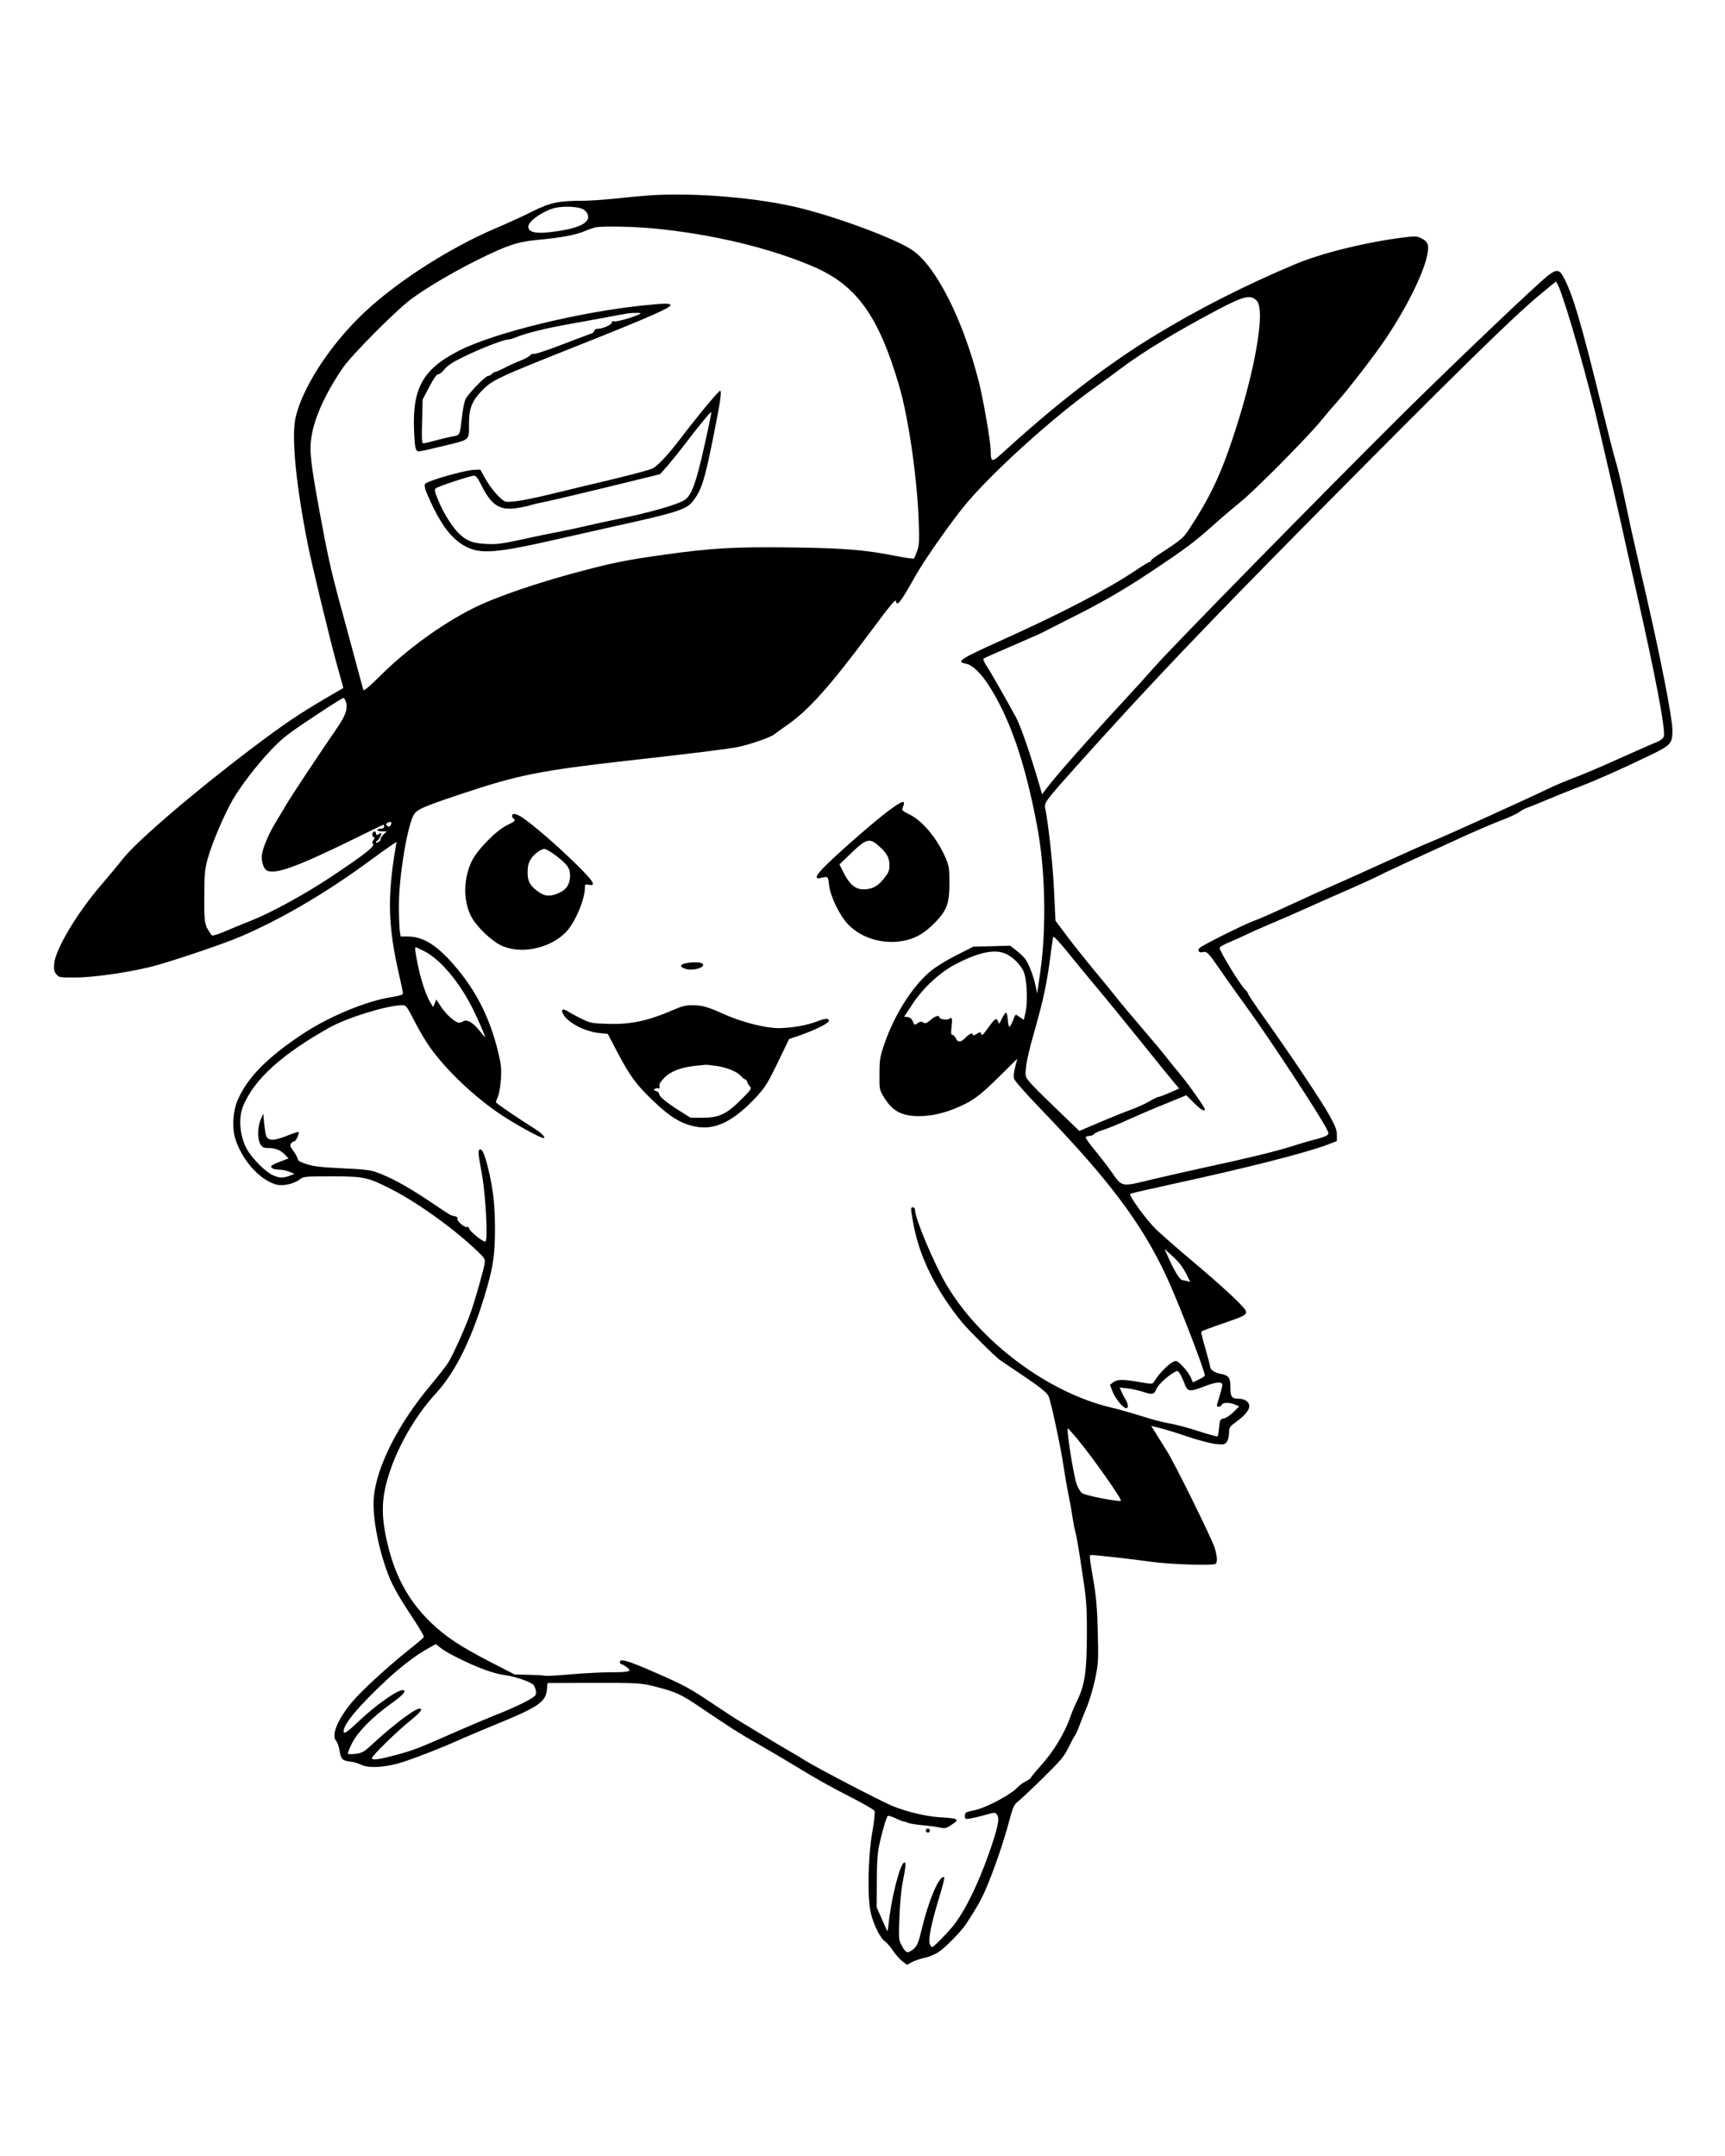 <?xml version="1.0" encoding="UTF-8" standalone="yes"?>
<svg version="1.0" xmlns="http://www.w3.org/2000/svg" width="960pt" height="1200pt" viewBox="0 0 1280 1600" preserveAspectRatio="xMidYMid meet">
  <g transform="translate(0,1600) scale(0.1,-0.1)" fill="#000000" stroke="none">
    <path d="M4820 14550 c-69 -5 -189 -16 -268 -25 -78 -8 -181 -15 -230 -15
-178 0 -238 -13 -369 -78 -65 -33 -185 -88 -266 -122 -370 -157 -785 -428
-1026 -670 -232 -231 -417 -523 -467 -736 -33 -143 1 -499 92 -954 31 -155
176 -753 219 -901 24 -85 43 -154 42 -155 -1 -1 -58 -34 -127 -74 -201 -118
-309 -191 -544 -368 -443 -335 -874 -705 -972 -835 -26 -34 -97 -119 -157
-189 -177 -206 -336 -474 -345 -580 -3 -43 0 -58 16 -78 20 -24 23 -25 149
-24 150 1 447 47 607 94 177 51 498 161 605 207 305 130 635 323 959 561 81
59 160 116 176 126 l29 18 -7 -38 c-63 -372 -57 -588 25 -946 16 -69 29 -133
29 -140 0 -10 -24 -18 -82 -27 -184 -28 -458 -141 -651 -267 -273 -179 -424
-332 -496 -504 -32 -74 -39 -196 -18 -271 47 -159 173 -307 300 -348 48 -16
131 0 178 34 32 25 36 25 240 25 242 0 268 -6 444 -96 191 -97 465 -294 632
-454 64 -61 64 -63 58 -104 -8 -44 -64 -244 -97 -341 -34 -102 -139 -338 -174
-390 -18 -27 -76 -102 -129 -165 -239 -285 -400 -603 -421 -829 -14 -146 38
-411 118 -604 29 -69 78 -154 151 -264 60 -89 106 -167 102 -172 -3 -6 -58
-53 -123 -104 -160 -129 -346 -301 -412 -381 -106 -128 -153 -244 -116 -285 9
-10 20 -41 25 -69 10 -66 21 -78 79 -85 26 -3 62 -13 81 -23 51 -26 157 -22
271 8 89 24 329 117 485 188 39 17 142 61 230 97 327 133 384 171 393 262 l5
51 266 1 c421 1 423 1 550 -32 134 -34 180 -56 311 -145 225 -152 293 -196
425 -271 77 -44 194 -113 260 -153 197 -120 262 -156 438 -247 92 -47 172 -93
176 -102 5 -9 -2 -75 -16 -156 -33 -183 -38 -500 -10 -608 22 -86 70 -182 102
-203 14 -9 42 -41 61 -70 19 -28 50 -64 69 -78 l35 -27 39 21 c22 11 64 25 93
31 29 6 74 24 100 41 52 33 169 153 209 213 84 131 103 164 139 244 58 133
134 350 174 501 34 126 39 137 74 164 20 17 104 95 185 175 129 127 153 156
185 221 20 41 41 82 48 90 7 8 21 40 32 70 11 30 37 95 57 143 20 49 48 144
62 210 23 115 24 135 19 342 -4 169 -11 254 -29 365 -36 210 -36 210 -18 210
31 0 309 -31 449 -51 142 -19 447 -29 471 -15 16 10 14 53 -5 117 -20 67 -297
629 -356 722 -24 37 -59 94 -79 126 l-37 59 58 -14 c32 -7 127 -36 211 -65 87
-29 181 -53 215 -56 56 -5 63 -3 78 18 9 13 16 43 16 66 0 40 3 45 54 82 65
48 96 86 96 117 0 30 -35 54 -80 54 -50 0 -60 14 -60 85 0 72 -13 89 -75 100
-42 8 -75 30 -75 51 0 7 -16 67 -35 134 -20 67 -34 125 -31 128 7 6 69 29 211
78 112 39 132 52 117 80 -19 36 -178 183 -387 359 -115 97 -241 207 -278 243
-74 73 -203 251 -190 262 4 4 148 37 318 74 565 123 979 229 1148 292 l67 26
0 46 c0 36 -11 65 -56 146 -60 108 -293 456 -486 727 -65 91 -118 171 -118
176 0 6 -7 17 -16 24 -34 28 -194 288 -194 315 0 7 35 27 78 44 42 18 97 43
122 55 25 13 106 49 180 80 74 31 198 85 275 120 77 35 214 96 305 135 91 40
185 83 210 96 43 23 244 116 650 301 102 46 228 100 280 119 52 20 109 46 125
59 17 12 41 26 55 30 14 4 81 31 150 60 69 29 175 72 235 95 131 50 293 122
508 225 178 85 187 95 187 197 -1 88 -81 503 -191 983 -23 99 -53 230 -66 290
-14 61 -29 126 -33 145 -5 19 -27 121 -49 225 -47 222 -67 303 -86 365 -8 25
-55 209 -104 410 -149 608 -211 816 -279 943 -32 59 -53 61 -119 9 -95 -76
-715 -667 -1089 -1038 -571 -567 -1672 -1690 -1814 -1849 -68 -77 -176 -196
-240 -265 -278 -301 -525 -581 -586 -666 l-21 -29 -22 75 c-69 235 -138 434
-174 500 -75 138 -196 350 -222 387 -13 21 -21 41 -17 45 4 4 98 46 208 93
109 47 217 94 239 106 22 12 106 54 186 95 240 119 407 216 616 355 254 170
313 214 453 339 63 57 156 135 205 175 102 81 509 492 600 606 33 41 85 102
117 137 87 98 279 347 363 472 194 290 331 596 310 692 -5 20 -18 34 -45 48
-38 19 -43 19 -157 5 -280 -37 -598 -117 -793 -200 -364 -154 -701 -325 -1018
-517 -345 -208 -723 -497 -1112 -851 -116 -106 -117 -106 -119 -5 -1 65 -56
379 -87 502 -117 461 -316 857 -493 979 -116 80 -534 238 -826 311 -308 78
-794 119 -1125 96z m-497 -101 c14 -6 30 -23 36 -36 32 -69 -77 -117 -311
-139 -84 -7 -128 8 -128 44 0 37 91 105 180 134 60 20 176 18 223 -3z m523
-144 c444 -42 884 -149 1206 -291 308 -137 470 -366 619 -874 70 -239 134
-680 146 -1005 5 -146 4 -178 -11 -223 -10 -28 -21 -54 -26 -57 -5 -3 -64 6
-132 19 -226 45 -380 58 -763 63 -425 6 -606 -4 -945 -52 -277 -38 -380 -59
-595 -115 -347 -90 -665 -199 -836 -285 -232 -117 -484 -300 -676 -489 -90
-90 -133 -126 -137 -116 -2 8 -32 116 -65 240 -33 124 -83 308 -111 410 -65
241 -89 349 -149 675 -68 371 -77 457 -58 565 24 139 106 318 231 500 61 91
388 420 500 505 110 83 312 203 497 295 224 111 300 136 450 150 166 15 281
36 348 65 31 13 67 25 81 28 56 10 277 6 426 -8z m6720 -432 c61 -145 221
-709 304 -1072 16 -69 51 -220 78 -336 27 -115 64 -273 81 -350 16 -77 67
-300 111 -495 147 -651 219 -1031 206 -1085 -3 -13 -21 -28 -43 -38 -59 -24
-202 -88 -375 -165 -87 -39 -202 -87 -255 -107 -54 -20 -134 -54 -178 -75
-137 -67 -776 -357 -860 -390 -44 -17 -204 -88 -355 -157 -151 -69 -324 -147
-385 -173 -60 -26 -207 -92 -325 -147 -118 -55 -238 -108 -266 -117 -58 -19
-382 -180 -403 -201 -18 -18 -4 -38 23 -31 32 8 42 -3 139 -144 47 -69 134
-190 192 -270 166 -229 532 -786 590 -899 16 -32 16 -35 1 -47 -10 -7 -47 -20
-84 -29 -37 -9 -121 -34 -187 -55 -118 -37 -307 -83 -640 -155 -93 -20 -264
-59 -379 -86 -245 -59 -225 -63 -314 62 -29 41 -84 112 -122 158 -38 46 -67
87 -64 92 3 5 16 9 28 9 13 0 29 7 36 15 6 8 36 21 66 30 30 9 112 42 182 74
70 32 196 86 281 120 l154 63 56 -56 c52 -52 81 -69 81 -48 0 15 -119 183
-189 267 -37 44 -82 100 -101 125 -19 25 -100 122 -180 215 -80 94 -161 190
-180 215 -19 25 -90 112 -159 195 -68 82 -164 202 -212 266 l-87 116 -11 229
c-9 194 -41 485 -66 610 -8 36 11 61 229 304 530 592 955 1039 1815 1908 989
999 1417 1419 1618 1587 69 58 127 105 129 105 2 0 11 -17 20 -37z m-2242
-103 c74 -73 -23 -589 -209 -1116 -76 -213 -151 -366 -277 -559 -59 -92 -60
-92 -250 -217 -27 -17 -48 -35 -48 -39 0 -5 -4 -9 -10 -9 -5 0 -56 -31 -112
-69 -209 -139 -539 -311 -983 -511 -314 -142 -343 -161 -269 -175 48 -9 112
-69 172 -163 156 -243 269 -572 357 -1039 62 -325 71 -754 24 -1088 l-23 -158
-12 59 c-16 73 -49 158 -75 196 -12 16 -42 44 -67 64 l-47 36 -136 -4 -136 -3
-126 -64 c-76 -38 -153 -86 -194 -120 -134 -112 -266 -322 -340 -536 -34 -101
-37 -119 -37 -225 -1 -115 -1 -116 34 -174 62 -102 131 -139 260 -139 96 0
195 24 303 72 102 46 150 82 294 224 l132 130 -16 -60 c-9 -34 -13 -71 -9 -87
4 -16 84 -107 204 -232 502 -521 745 -845 926 -1234 86 -183 286 -701 286
-738 0 -5 -20 -18 -44 -29 l-44 -22 -17 39 c-20 43 -89 120 -109 120 -34 0
-125 -88 -166 -159 -7 -13 -21 -12 -102 2 -123 22 -170 22 -199 -2 l-23 -18
19 -48 c19 -52 79 -125 101 -125 20 0 17 30 -7 69 -11 19 -25 46 -30 59 l-10
25 61 -7 c33 -4 85 -16 115 -26 65 -22 79 -19 95 21 13 31 77 92 128 122 31
17 31 17 47 -7 9 -14 24 -46 34 -73 22 -61 37 -64 141 -24 92 36 140 40 140
14 0 -10 -9 -47 -20 -81 -11 -35 -20 -68 -20 -73 0 -15 30 -10 36 6 7 18 58
19 99 1 l30 -13 -41 -41 c-23 -23 -55 -45 -72 -48 -28 -6 -30 -9 -36 -67 -3
-33 -8 -63 -11 -66 -3 -3 -49 9 -103 26 -138 44 -198 60 -272 73 -36 6 -121
29 -190 51 -69 22 -171 51 -227 64 -464 110 -966 484 -1218 907 -91 153 -235
494 -235 557 0 12 -6 21 -15 21 -19 0 -19 -4 1 -114 43 -247 166 -498 364
-741 49 -59 242 -251 280 -278 25 -17 101 -69 170 -115 125 -84 175 -124 190
-152 16 -30 89 -368 110 -510 12 -80 30 -183 40 -230 10 -47 23 -121 29 -165
7 -44 16 -91 21 -105 5 -14 27 -137 47 -275 36 -236 38 -263 38 -485 -1 -273
-15 -372 -70 -486 -19 -39 -42 -93 -51 -120 -42 -123 -124 -260 -224 -371 -39
-43 -70 -81 -70 -85 0 -4 -17 -16 -37 -27 -21 -10 -47 -29 -58 -41 -52 -58
-238 -157 -328 -175 -61 -12 -67 -16 -67 -42 0 -24 2 -24 43 -18 23 4 73 16
111 27 68 19 70 19 84 1 21 -28 8 -93 -59 -285 -86 -242 -177 -427 -267 -541
-47 -58 -145 -157 -156 -157 -3 0 -10 9 -16 20 -15 29 10 155 67 342 25 81 43
151 40 155 -31 30 -114 -160 -167 -382 -25 -104 -33 -123 -60 -148 -17 -15
-39 -27 -48 -25 -9 2 -28 23 -40 48 -23 43 -24 51 -18 210 3 91 13 201 21 245
27 137 30 168 14 163 -31 -10 -97 -271 -115 -453 -4 -38 -9 -63 -11 -55 -3 8
-22 51 -42 95 l-36 80 1 190 c0 133 5 213 17 267 20 97 55 216 65 222 5 3 32
-6 61 -19 29 -14 55 -24 59 -23 4 1 16 -3 27 -9 11 -5 56 -13 100 -17 44 -4
103 -11 130 -17 47 -10 53 -9 93 17 67 44 59 49 -89 58 -102 7 -247 42 -350
85 -89 37 -570 288 -648 338 -31 20 -74 46 -96 58 -46 26 -152 89 -410 246
-16 10 -93 60 -170 112 -183 122 -216 140 -438 237 -200 87 -257 104 -257 76
0 -9 5 -16 10 -16 6 0 24 -10 40 -22 43 -31 24 -38 -115 -38 -67 0 -199 -7
-295 -15 -96 -9 -184 -14 -195 -11 -11 3 -66 6 -122 7 l-103 2 -181 93 c-226
117 -330 186 -441 292 -177 170 -282 373 -337 651 -25 123 -27 235 -5 337 48
233 199 519 378 713 151 164 276 423 380 786 47 166 59 255 59 440 -1 171 -12
276 -45 420 -26 112 -46 165 -64 165 -19 0 -18 -22 12 -185 28 -155 46 -487
26 -499 -13 -8 -122 80 -122 99 0 8 -6 12 -14 9 -18 -7 -78 45 -72 62 3 9 -4
16 -22 19 -33 7 -17 -2 -198 119 -153 102 -283 173 -382 207 -44 16 -100 22
-252 29 -153 7 -209 13 -262 30 -45 14 -68 26 -68 36 0 9 -14 35 -31 60 -27
36 -30 46 -19 59 7 8 18 15 24 15 12 0 39 60 31 69 -3 2 -33 -7 -68 -21 -112
-46 -159 -47 -173 -5 -4 12 -10 54 -14 92 l-6 70 -18 -40 c-26 -54 -27 -152
-3 -188 15 -23 25 -27 63 -27 50 0 88 -16 122 -53 l23 -24 -61 -23 c-33 -12
-63 -27 -66 -32 -10 -15 17 -28 59 -28 21 0 54 -7 75 -16 l37 -16 -35 -13
c-49 -19 -78 -18 -126 4 -55 25 -153 123 -192 193 -53 96 -65 231 -27 322 83
198 287 383 643 582 134 74 427 164 536 164 29 0 34 -6 91 -117 33 -65 85
-153 116 -196 122 -171 334 -372 529 -501 116 -77 308 -181 317 -172 10 9 -25
43 -81 77 -112 70 -276 182 -276 189 0 4 7 25 16 46 9 21 18 79 21 128 5 76 1
109 -20 196 -63 261 -167 464 -332 653 -126 145 -228 207 -339 207 l-53 0 -7
46 c-3 26 -6 110 -6 187 0 203 57 559 106 662 21 46 63 65 360 164 418 140
584 173 1239 247 450 50 749 87 809 100 92 19 246 73 271 94 11 9 47 35 80 58
169 114 328 291 643 715 131 177 178 233 180 218 7 -47 30 -19 150 194 76 132
278 418 383 541 212 247 649 639 947 851 59 42 141 102 182 133 171 129 418
279 725 441 196 103 243 114 289 69z m-6756 -2982 c13 -49 -4 -99 -64 -186
-150 -219 -346 -515 -382 -577 -22 -38 -57 -96 -77 -129 -46 -73 -92 -181
-101 -234 -7 -48 10 -108 36 -122 62 -33 230 29 673 247 104 51 190 93 193 93
2 0 4 -7 4 -15 0 -9 -9 -15 -25 -15 -14 0 -25 -4 -25 -10 0 -5 16 -10 35 -10
l34 0 -25 -25 c-14 -14 -23 -29 -20 -33 3 -4 -4 -13 -15 -20 -11 -7 -19 -8
-19 -2 0 5 4 10 8 10 8 0 32 43 32 56 0 3 -9 0 -20 -6 -16 -9 -20 -8 -20 5 0
8 -5 15 -10 15 -17 0 -24 -31 -10 -40 11 -7 11 -11 1 -24 -10 -12 -10 -20 -3
-29 15 -18 -62 -78 -311 -244 -195 -130 -452 -270 -598 -327 -35 -14 -113 -45
-173 -71 -84 -35 -111 -43 -118 -33 -52 76 -53 84 -52 283 0 172 3 199 26 285
29 107 124 331 185 435 62 106 180 259 284 369 81 85 122 118 309 242 118 79
220 144 227 144 7 0 16 -15 21 -32z m332 -909 c-9 -16 -14 -18 -26 -8 -12 10
-12 14 -2 20 26 17 40 11 28 -12z m5235 -1204 c56 -66 201 -244 323 -395 121
-151 237 -294 256 -316 l36 -42 -70 -31 c-39 -17 -76 -31 -83 -31 -7 0 -38
-15 -68 -33 -30 -18 -90 -45 -134 -61 -44 -16 -149 -58 -233 -94 l-153 -65
-77 74 c-305 293 -322 312 -322 349 0 65 19 154 74 347 59 207 86 336 111 533
9 69 18 131 20 138 3 7 53 -47 112 -120 59 -73 152 -187 208 -253z m-4981 263
c118 -63 257 -229 354 -424 36 -71 92 -201 92 -212 0 -2 -18 19 -40 47 -48 61
-95 89 -122 72 -10 -6 -24 -11 -31 -11 -27 0 -94 59 -132 115 l-38 58 -11 -29
-12 -28 -21 35 c-32 52 -70 168 -93 280 -21 108 -24 129 -14 129 3 0 34 -15
68 -32z m4311 -17 c50 -23 100 -72 128 -125 26 -52 36 -218 17 -307 l-13 -58
-27 19 c-16 11 -30 20 -33 20 -2 0 -12 -20 -21 -45 -10 -25 -22 -45 -26 -45
-5 0 -10 24 -12 53 -2 28 -7 52 -13 52 -5 0 -19 -20 -31 -45 -19 -41 -22 -43
-28 -22 -11 33 -25 24 -76 -49 -31 -44 -46 -58 -48 -46 -4 21 -11 21 -40 1
-12 -8 -22 -10 -22 -5 0 20 -26 11 -55 -19 -35 -37 -58 -38 -73 -5 -6 14 -18
25 -25 25 -10 0 -12 13 -6 58 7 64 3 78 -16 62 -16 -13 -75 -4 -75 11 0 19
-33 8 -66 -21 -29 -25 -38 -28 -53 -18 -14 9 -23 8 -42 -5 -22 -16 -23 -16
-35 12 -9 20 -21 31 -39 33 l-26 3 60 91 c80 122 203 236 319 297 173 91 295
116 377 78z m1287 -2296 c14 -16 38 -54 53 -84 l27 -54 -24 6 c-12 4 -29 7
-35 7 -16 0 -56 62 -98 156 l-34 75 43 -38 c24 -21 54 -51 68 -68z m-759
-1302 c115 -139 340 -458 324 -461 -31 -6 -263 39 -287 57 -14 10 -32 39 -41
67 -25 73 -78 414 -65 414 2 0 33 -35 69 -77z m-4603 -1623 c149 -75 271 -120
355 -131 80 -11 196 -51 215 -74 5 -7 13 -25 16 -42 5 -26 1 -34 -25 -52 -37
-27 -168 -88 -288 -134 -48 -19 -185 -77 -303 -129 -253 -112 -296 -128 -421
-162 -134 -35 -179 -41 -179 -23 0 17 188 201 287 280 76 62 95 87 64 87 -34
0 -212 -136 -361 -276 -48 -44 -64 -53 -109 -59 -29 -4 -55 -4 -59 0 -4 3 10
39 31 80 44 85 151 193 286 290 83 59 111 88 99 100 -22 22 -192 -93 -331
-224 -94 -89 -117 -104 -117 -78 1 55 114 189 321 382 114 105 218 184 313
236 l50 28 35 -28 c20 -16 74 -48 121 -71z"/>
    <path d="M4780 13734 c-471 -47 -1106 -202 -1365 -332 -272 -136 -354 -276
-343 -586 5 -140 11 -166 37 -166 9 0 93 19 188 42 196 48 183 36 183 167 0
108 22 165 93 239 80 83 111 97 737 346 486 193 665 271 665 291 0 15 -45 15
-195 -1z m-30 -63 c-39 -22 -173 -61 -191 -56 -13 4 -19 2 -19 -8 0 -17 -68
-47 -105 -47 -15 0 -25 -6 -25 -14 0 -8 -10 -18 -22 -21 -13 -4 -110 -41 -217
-82 -106 -41 -200 -72 -208 -69 -7 3 -22 -3 -32 -13 -10 -10 -44 -28 -75 -40
-30 -11 -81 -34 -112 -51 -31 -16 -62 -30 -69 -30 -7 0 -18 -7 -25 -15 -7 -8
-20 -15 -29 -15 -16 0 -115 -99 -157 -156 -15 -20 -24 -58 -33 -124 -21 -173
-14 -157 -79 -170 -31 -6 -89 -20 -128 -31 -38 -10 -76 -19 -83 -19 -11 0 -13
34 -9 163 l4 162 50 95 c33 63 55 94 65 92 9 -1 30 16 47 37 24 29 61 54 144
94 123 60 295 127 327 127 11 0 39 8 63 18 65 28 225 68 393 97 83 15 206 37
275 50 165 32 168 32 220 33 29 1 40 -2 30 -7z"/>
    <path d="M5233 12978 c-55 -68 -138 -172 -184 -233 -87 -114 -156 -189 -201
-219 -14 -9 -138 -43 -274 -76 -137 -32 -330 -79 -429 -103 -233 -58 -365 -80
-397 -68 -34 13 -104 93 -148 171 l-36 65 -50 -2 c-48 -1 -255 -56 -330 -88
-34 -14 -36 -17 -30 -48 3 -17 33 -86 66 -153 74 -148 149 -237 242 -283 108
-54 226 -44 658 54 135 31 346 78 470 106 432 95 507 120 553 181 63 84 85
153 146 456 55 272 69 362 54 362 -5 0 -54 -55 -110 -122z m-8 -294 c-59 -263
-90 -349 -137 -389 -42 -35 -259 -98 -518 -150 -63 -13 -162 -34 -220 -48 -58
-14 -146 -32 -195 -42 -50 -9 -173 -34 -275 -57 -159 -34 -197 -39 -270 -35
-96 5 -140 20 -192 66 -53 46 -123 154 -163 251 -31 76 -34 86 -20 97 21 15
257 93 282 93 15 0 29 -19 56 -73 74 -149 138 -189 271 -166 39 6 81 15 93 20
13 5 67 17 120 28 54 11 265 61 470 111 l371 91 54 61 c29 34 78 94 108 133
122 161 215 274 218 266 2 -5 -22 -121 -53 -257z"/>
    <path d="M6593 9983 c-99 -74 -333 -277 -455 -395 -82 -79 -100 -116 -50 -104
57 14 56 15 64 -54 11 -87 80 -228 144 -293 107 -109 281 -153 439 -112 78 21
140 62 214 140 79 85 96 134 96 285 0 102 -3 122 -26 178 -64 150 -176 285
-277 331 -39 19 -51 29 -46 40 29 70 9 67 -103 -16z m-60 -272 c51 -47 67 -80
67 -135 0 -37 -7 -53 -41 -96 -46 -58 -88 -80 -153 -80 -59 0 -103 38 -146
123 l-31 62 81 78 c122 118 144 123 223 48z"/>
    <path d="M3800 9946 c0 -8 5 -18 10 -21 19 -12 10 -22 -42 -46 -82 -37 -229
-187 -269 -273 -62 -132 -62 -296 -1 -410 37 -71 145 -175 216 -210 141 -71
362 -28 482 93 68 67 144 244 144 333 0 25 2 27 30 22 59 -12 34 27 -103 161
-135 132 -312 285 -390 337 -46 31 -77 36 -77 14z m319 -291 c89 -67 111 -98
111 -151 0 -60 -22 -100 -69 -124 -67 -34 -110 -35 -156 -5 -70 47 -90 81 -90
150 0 42 6 70 21 95 22 38 77 80 104 80 10 0 45 -20 79 -45z"/>
    <path d="M5086 8851 c-43 -9 -43 -28 1 -41 61 -19 162 16 122 41 -16 10 -79
10 -123 0z"/>
    <path d="M5005 8509 c-198 -86 -323 -113 -500 -107 -110 3 -125 6 -185 35 -36
18 -82 42 -102 55 -43 27 -59 18 -38 -20 36 -64 164 -129 272 -139 l58 -6 66
-126 c98 -187 142 -247 269 -369 125 -120 206 -170 312 -192 148 -31 288 38
461 226 59 64 80 98 153 248 l84 175 90 31 c117 42 205 87 205 105 0 21 -25
19 -90 -6 -74 -29 -189 -48 -282 -49 -99 0 -272 44 -404 103 -124 56 -164 67
-239 67 -45 0 -78 -8 -130 -31z m308 -419 c82 -12 157 -43 186 -76 11 -13 25
-24 30 -24 5 0 13 -9 16 -20 3 -11 13 -26 21 -35 13 -13 5 -24 -64 -93 -110
-110 -167 -137 -287 -137 l-91 0 -87 55 c-95 60 -147 104 -147 124 0 8 -10 16
-22 20 -18 5 -20 8 -9 15 8 5 20 7 27 4 8 -3 11 2 7 16 -3 14 7 32 34 60 45
49 123 79 228 91 39 4 75 8 80 8 6 1 41 -3 78 -8z"/>
    <path d="M6870 2415 c0 -8 7 -15 15 -15 8 0 15 7 15 15 0 8 -7 15 -15 15 -8 0
-15 -7 -15 -15z"/>
  </g>
</svg>
